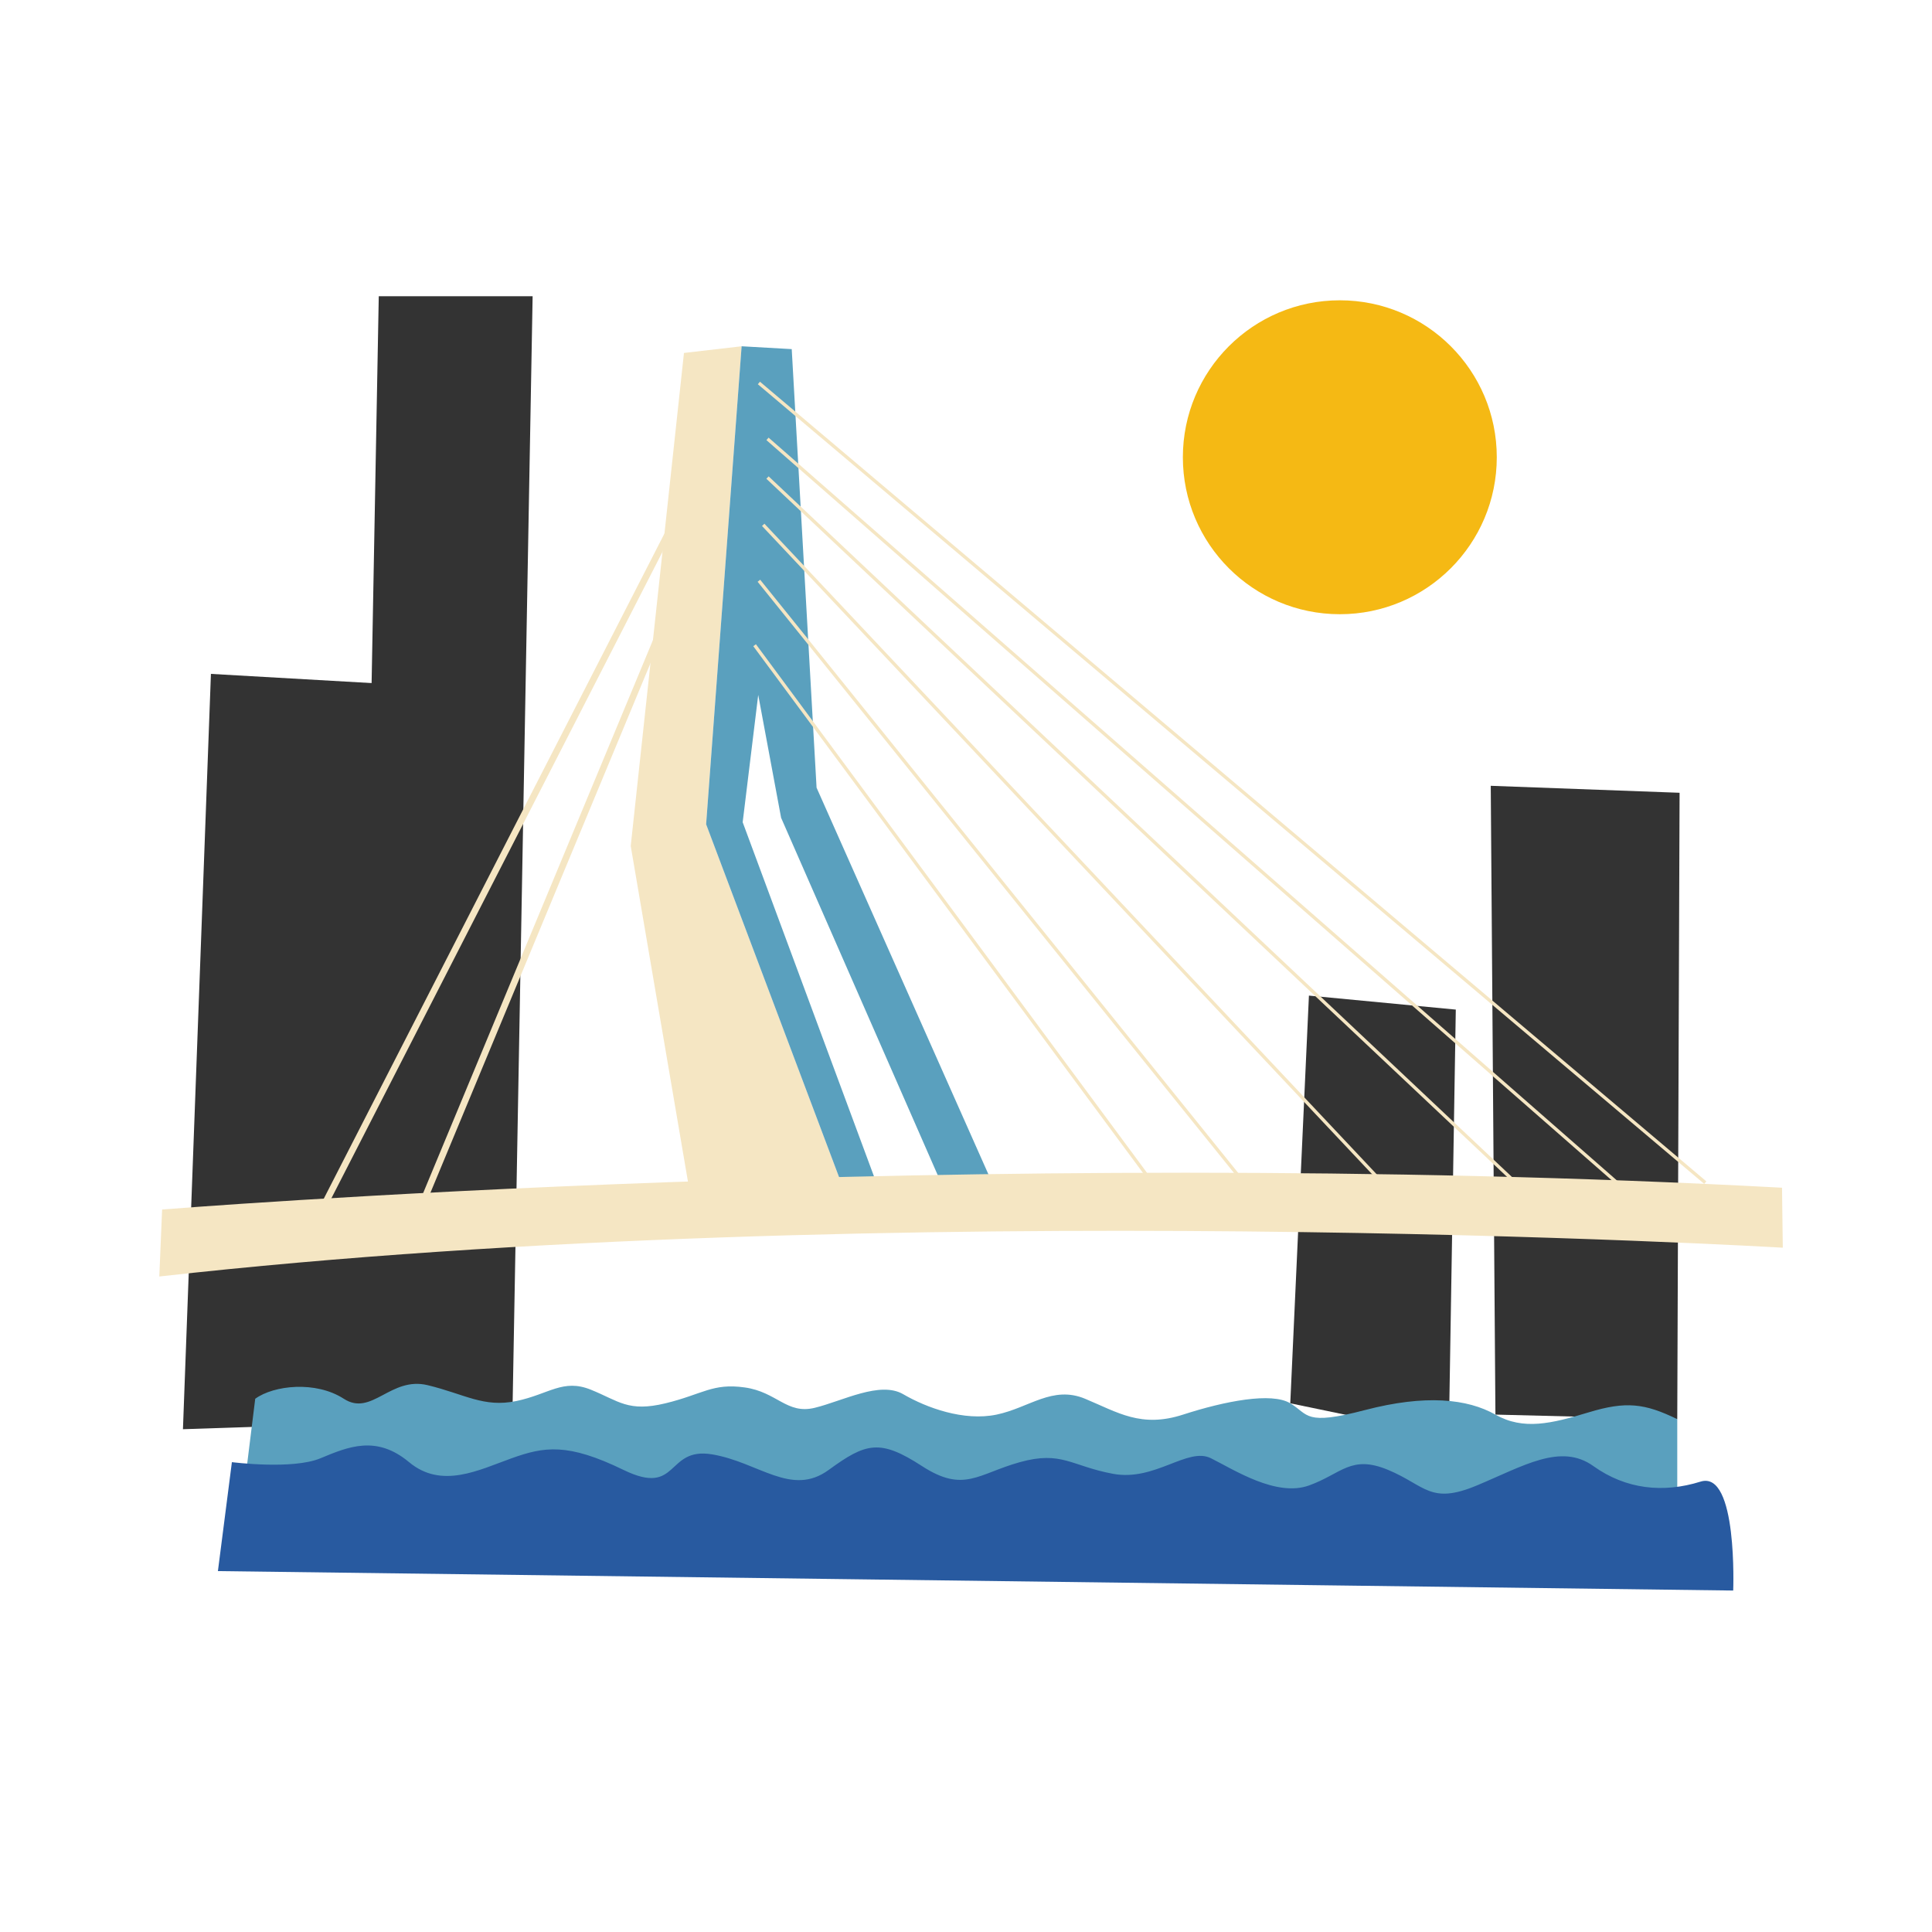 <?xml version="1.0" encoding="UTF-8"?> <!-- Generator: Adobe Illustrator 24.3.0, SVG Export Plug-In . SVG Version: 6.00 Build 0) --> <svg xmlns="http://www.w3.org/2000/svg" xmlns:xlink="http://www.w3.org/1999/xlink" version="1.1" id="Layer_1" x="0px" y="0px" viewBox="0 0 1080 1080" style="enable-background:new 0 0 1080 1080;" xml:space="preserve"> <style type="text/css"> .st0{fill:#333333;} .st1{fill:#F5B914;} .st2{fill:#F5E6C3;} .st3{fill:#5AA0BE;} .st4{fill:none;stroke:#F5E6C3;stroke-width:1.844;stroke-miterlimit:10;} .st5{fill:none;stroke:#F5E6C3;stroke-width:3.688;stroke-miterlimit:10;} .st6{fill:#285AA0;} </style> <polygon class="st0" points="835.95,790.77 833.34,439.27 938.9,443.17 937.6,793.31 "></polygon> <polygon class="st0" points="721.27,784.45 731.7,556.55 813.8,564.37 809.89,802.85 "></polygon> <polygon class="st0" points="117.91,376.71 254.74,384.53 219.55,795.03 102.27,798.94 "></polygon> <polygon class="st0" points="200.01,798.94 211.73,165.6 297.74,165.6 286.01,815.18 "></polygon> <circle class="st1" cx="748.97" cy="255.61" r="87.74"></circle> <polygon class="st2" points="386.56,672.21 352.58,472.92 382.34,197.3 414.57,193.57 394.73,460.78 473.33,669.41 "></polygon> <polygon class="st3" points="442.58,195.16 414.57,193.57 394.73,460.78 473.33,669.41 492.57,668.4 415.16,459.63 423.85,388.46 436.64,457.14 525.44,659.75 554.64,661.2 456.47,440.32 "></polygon> <path class="st2" d="M90.62,676.13c0,0,450.81-36.58,905.54-12.19l0.43,33.53c0,0-500.67-29.63-907.54,16.1L90.62,676.13z"></path> <line class="st4" x1="424.23" y1="214.09" x2="953.26" y2="661.09"></line> <line class="st5" x1="383.38" y1="278.97" x2="181.51" y2="673.1"></line> <line class="st5" x1="231.98" y1="682.72" x2="385.78" y2="312.62"></line> <line class="st4" x1="429.04" y1="245.33" x2="912.09" y2="668.3"></line> <line class="st4" x1="429.04" y1="266.96" x2="847.2" y2="661.09"></line> <line class="st4" x1="426.64" y1="293.39" x2="772.7" y2="661.09"></line> <line class="st4" x1="424.23" y1="324.64" x2="693.4" y2="658.68"></line> <line class="st4" x1="421.83" y1="360.68" x2="640.53" y2="656.28"></line> <path class="st3" d="M142.67,781.92c10.43-7.59,33.88-10.12,49.52,0s26.06-12.65,46.91-7.59c20.85,5.06,31.28,12.65,49.52,8.86 c18.24-3.8,26.06-12.65,41.7-6.33s20.85,12.65,41.7,7.59c20.85-5.06,26.26-11.4,44.31-8.86s23.46,15.18,39.09,11.39 c15.64-3.8,36.49-15.18,49.52-7.59s33.88,15.18,52.13,11.39c18.24-3.8,31.28-16.45,49.52-8.86c18.24,7.59,31.28,16.45,54.73,8.86 c23.46-7.59,49.52-12.65,59.95-6.33c10.43,6.33,7.82,12.65,41.7,3.8c33.88-8.86,57.34-6.33,72.98,2.53 c15.64,8.86,31.28,5.06,52.13-1.27s31.28-5.06,49.52,3.8v55.67l-802.75-3.8L142.67,781.92z"></path> <path class="st6" d="M129.63,817.35c0,0,33.88,4.35,49.52-2.17c15.64-6.52,31.28-13.05,49.52,2.17s39.09,4.35,57.34-2.17 c18.24-6.52,31.28-8.7,62.55,6.52s23.46-13.05,49.52-8.7c26.06,4.35,44.31,23.92,65.16,8.7c20.85-15.22,28.67-17.4,52.13-2.17 s31.28,4.35,54.73-2.17c23.46-6.52,28.67,2.17,52.13,6.52s41.7-15.22,54.73-8.7c13.03,6.52,36.49,21.75,54.73,15.22 c18.24-6.52,23.46-17.4,44.31-8.7c20.85,8.7,23.46,19.57,49.52,8.7c26.06-10.87,46.91-23.92,65.16-10.87s39.09,15.22,59.95,8.7 c20.85-6.52,18.24,60.89,18.24,60.89l-847.06-10.87L129.63,817.35z"></path> </svg> 